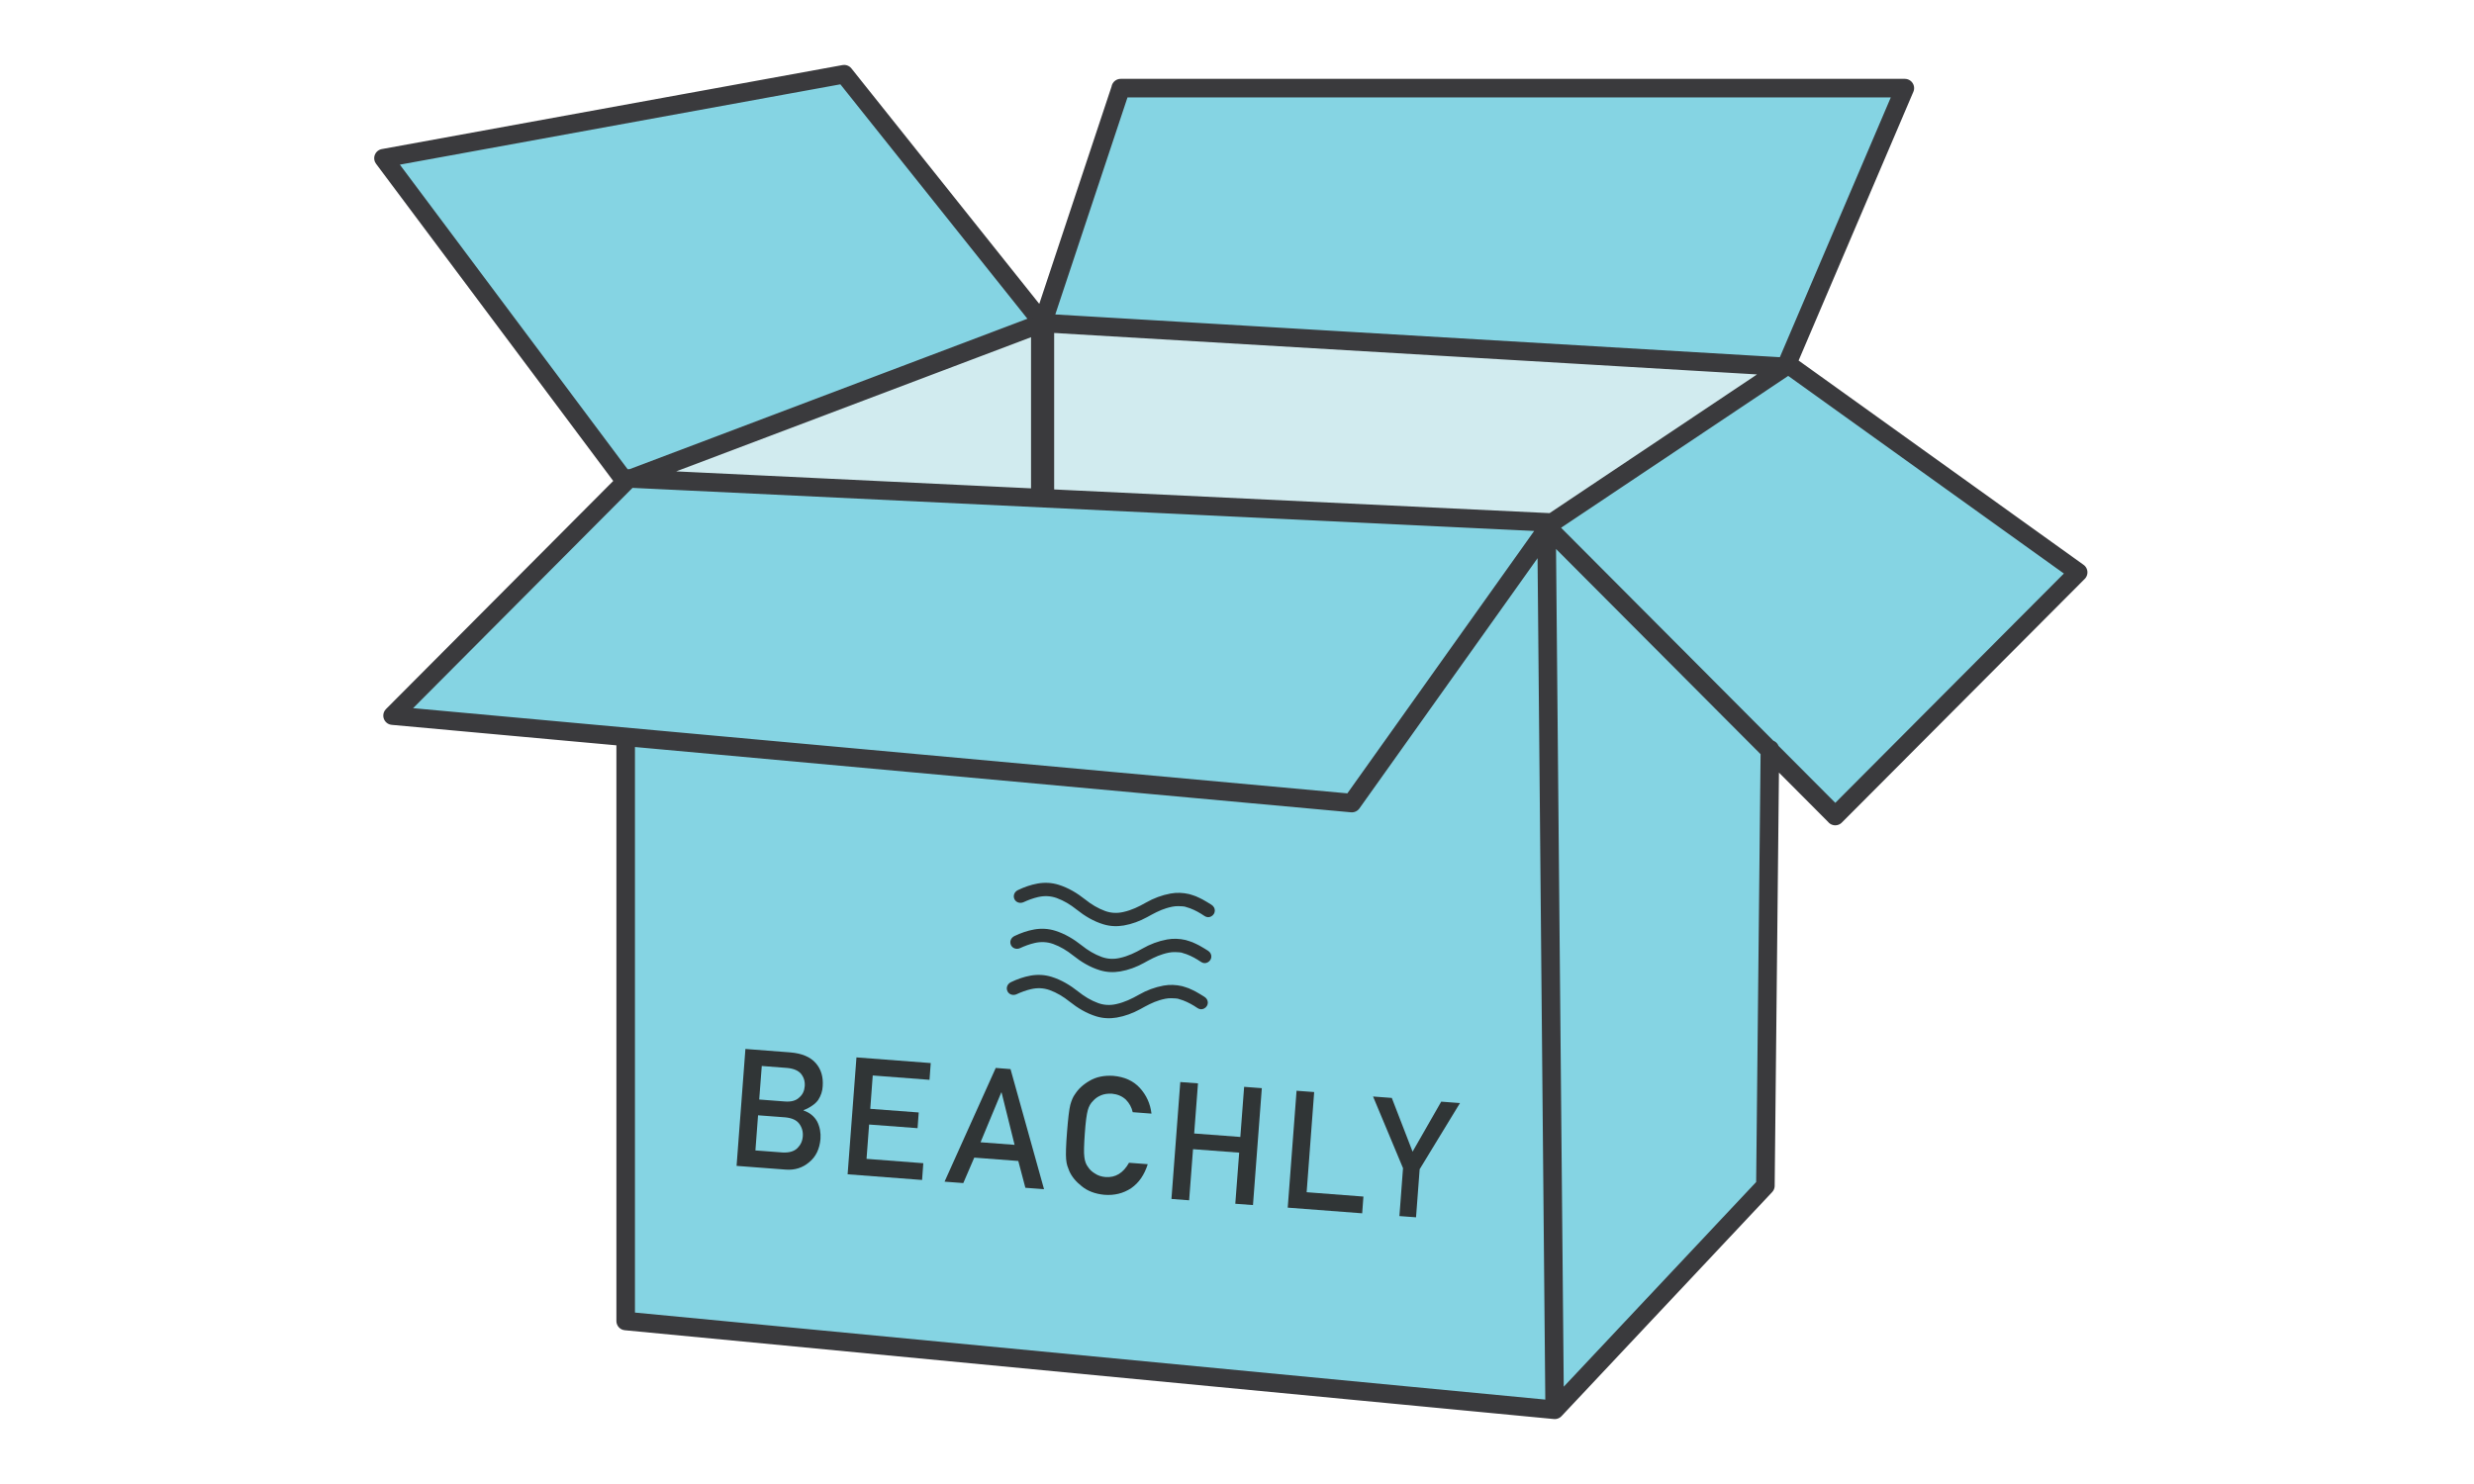 <svg width="200" height="120" viewBox="0 0 200 120" fill="none" xmlns="http://www.w3.org/2000/svg">
<path d="M84.285 26.112L144.361 29.663L125.432 42.251L50.509 38.887L84.285 26.112Z" fill="#D1EBEF"/>
<path d="M125.052 43.42L125.645 112.795L142.708 95.889L143.995 31.765L125.052 43.42Z" fill="#85D4E3"/>
<path d="M90.597 7.126H153.989L144.367 29.663L84.292 26.119L90.604 7.133L90.597 7.126ZM31 12.793L68.243 6L84.284 26.112L50.508 38.887L31 12.793ZM109.283 64.938L31.736 57.866L50.837 38.686L125.431 42.251L109.283 64.938ZM125.024 42.559L125.681 114L50.58 106.82V59.788M143.081 60.592L142.716 95.882L125.688 114M148.363 65.978L125.024 42.559L144.575 29.484L168 46.282L148.363 65.986V65.978Z" fill="#85D4E3"/>
<path d="M125.024 42.559L125.681 114L50.58 106.82V59.788M125.024 42.559L148.363 65.978V65.986L168 46.282L144.575 29.484L125.024 42.559ZM143.081 60.592L142.716 95.882L125.688 114M90.597 7.126H153.989L144.367 29.663L84.292 26.119L90.604 7.133L90.597 7.126ZM31 12.793L68.243 6L84.284 26.112L50.508 38.887L31 12.793ZM109.283 64.938L31.736 57.866L50.837 38.686L125.431 42.251L109.283 64.938Z" stroke="#3A3A3D" stroke-width="1.5" stroke-linecap="round" stroke-linejoin="round"/>
<path d="M84.284 26.112V39.568" stroke="#3A3A3D" stroke-width="1.87" stroke-linecap="round" stroke-linejoin="round"/>
<path d="M96.143 79.937C96.322 80.023 96.494 80.087 96.644 80.173C96.887 80.31 97.13 80.453 97.366 80.604C97.745 80.84 97.73 81.343 97.344 81.55C97.165 81.644 96.98 81.629 96.808 81.515C96.436 81.264 96.058 81.048 95.636 80.891C95.5 80.84 95.357 80.805 95.207 80.754L95.014 80.733C94.907 80.733 94.799 80.718 94.692 80.718C94.356 80.711 94.042 80.79 93.727 80.883C93.177 81.048 92.676 81.328 92.169 81.608C91.575 81.931 90.946 82.167 90.282 82.282C89.731 82.375 89.181 82.354 88.637 82.189C87.83 81.945 87.122 81.515 86.464 80.991C85.971 80.597 85.442 80.274 84.849 80.058C84.356 79.886 83.855 79.865 83.34 79.987C82.94 80.08 82.554 80.224 82.182 80.396C81.904 80.525 81.575 80.424 81.446 80.159C81.31 79.879 81.432 79.564 81.725 79.42C82.232 79.176 82.761 78.99 83.319 78.889C83.891 78.789 84.456 78.818 85.013 78.99C85.814 79.241 86.514 79.664 87.165 80.18C87.658 80.575 88.187 80.898 88.78 81.113C89.259 81.285 89.745 81.307 90.246 81.192C90.903 81.048 91.497 80.761 92.076 80.431C92.691 80.08 93.355 79.829 94.056 79.7C94.564 79.607 95.064 79.628 95.564 79.743C95.664 79.764 96.015 79.886 96.136 79.929L96.143 79.937Z" fill="#303536"/>
<path d="M96.428 76.207C96.607 76.293 96.779 76.357 96.929 76.444C97.172 76.58 97.415 76.723 97.651 76.874C98.03 77.111 98.015 77.613 97.629 77.821C97.451 77.914 97.265 77.9 97.093 77.785C96.722 77.534 96.343 77.319 95.921 77.161C95.785 77.111 95.642 77.075 95.492 77.025L95.299 77.003C95.192 77.003 95.085 76.989 94.977 76.989C94.641 76.981 94.327 77.06 94.012 77.154C93.462 77.319 92.961 77.598 92.454 77.878C91.861 78.201 91.231 78.438 90.567 78.552C90.016 78.645 89.466 78.624 88.923 78.459C88.115 78.215 87.407 77.785 86.749 77.261C86.256 76.867 85.727 76.544 85.134 76.329C84.641 76.157 84.14 76.135 83.626 76.257C83.225 76.35 82.839 76.494 82.468 76.666C82.189 76.795 81.86 76.695 81.731 76.429C81.595 76.149 81.717 75.834 82.01 75.69C82.518 75.447 83.046 75.26 83.604 75.159C84.176 75.059 84.741 75.088 85.298 75.26C86.099 75.511 86.799 75.934 87.45 76.451C87.943 76.845 88.472 77.168 89.066 77.383C89.544 77.555 90.031 77.577 90.531 77.462C91.189 77.319 91.782 77.032 92.361 76.702C92.976 76.35 93.641 76.099 94.341 75.97C94.849 75.877 95.349 75.898 95.849 76.013C95.95 76.035 96.3 76.157 96.421 76.2L96.428 76.207Z" fill="#303536"/>
<path d="M96.709 72.491C96.887 72.577 97.059 72.642 97.209 72.728C97.452 72.864 97.695 73.008 97.931 73.158C98.31 73.395 98.296 73.897 97.91 74.105C97.731 74.198 97.545 74.184 97.374 74.069C97.002 73.818 96.623 73.603 96.201 73.445C96.065 73.395 95.922 73.359 95.772 73.309L95.579 73.287C95.472 73.287 95.365 73.273 95.258 73.273C94.922 73.266 94.607 73.345 94.293 73.438C93.742 73.603 93.242 73.883 92.734 74.162C92.141 74.485 91.512 74.722 90.847 74.837C90.297 74.93 89.746 74.909 89.203 74.743C88.395 74.5 87.687 74.069 87.03 73.546C86.537 73.151 86.007 72.828 85.414 72.613C84.921 72.441 84.421 72.42 83.906 72.541C83.505 72.635 83.12 72.778 82.748 72.95C82.469 73.079 82.14 72.979 82.011 72.714C81.876 72.434 81.997 72.118 82.29 71.975C82.798 71.731 83.327 71.544 83.884 71.444C84.456 71.344 85.021 71.372 85.579 71.544C86.379 71.796 87.08 72.219 87.73 72.735C88.224 73.13 88.752 73.452 89.346 73.668C89.825 73.84 90.311 73.861 90.811 73.746C91.469 73.603 92.062 73.316 92.641 72.986C93.256 72.635 93.921 72.384 94.621 72.255C95.129 72.161 95.629 72.183 96.13 72.298C96.23 72.319 96.58 72.441 96.702 72.484L96.709 72.491Z" fill="#303536"/>
<path d="M60.253 84.821L63.906 85.101C64.828 85.18 65.507 85.467 65.943 85.962C66.379 86.457 66.565 87.088 66.507 87.848C66.486 88.236 66.365 88.601 66.143 88.946C66.029 89.103 65.878 89.254 65.678 89.39C65.478 89.534 65.242 89.663 64.963 89.77V89.799C65.464 89.971 65.828 90.272 66.064 90.696C66.279 91.133 66.365 91.6 66.329 92.094C66.257 92.912 65.957 93.536 65.421 93.974C64.885 94.433 64.249 94.634 63.512 94.576L59.545 94.275L60.26 84.821H60.253ZM61.582 86.206L61.375 88.91L63.434 89.067C63.956 89.111 64.349 89.003 64.613 88.745C64.885 88.515 65.028 88.207 65.056 87.827C65.085 87.447 64.985 87.117 64.756 86.83C64.527 86.564 64.156 86.406 63.634 86.356L61.575 86.198L61.582 86.206ZM61.282 90.186L61.068 93.027L63.262 93.192C63.791 93.221 64.191 93.106 64.456 92.847C64.72 92.589 64.871 92.274 64.899 91.886C64.928 91.499 64.828 91.155 64.606 90.861C64.384 90.567 64.006 90.402 63.477 90.351L61.282 90.186Z" fill="#303536"/>
<path d="M69.223 85.503L75.242 85.962L75.142 87.317L70.553 86.966L70.353 89.663L74.27 89.957L74.177 91.227L70.26 90.932L70.052 93.708L74.641 94.06L74.541 95.415L68.522 94.956L69.237 85.503H69.223Z" fill="#303536"/>
<path d="M82.335 93.88L78.76 93.608L77.874 95.666L76.358 95.552L80.497 86.356L81.691 86.45L84.4 96.161L82.892 96.047L82.32 93.88H82.335ZM82.02 92.575L80.969 88.343H80.941L79.268 92.367L82.02 92.575Z" fill="#303536"/>
<path d="M92.785 94.139C92.514 94.999 92.071 95.645 91.449 96.075C90.812 96.499 90.091 96.678 89.268 96.613C88.532 96.541 87.924 96.312 87.453 95.925C86.974 95.552 86.638 95.143 86.438 94.684C86.38 94.533 86.33 94.397 86.28 94.261C86.237 94.124 86.209 93.952 86.187 93.744C86.152 93.357 86.173 92.625 86.259 91.542C86.345 90.459 86.43 89.713 86.523 89.347C86.624 88.981 86.745 88.687 86.909 88.472C87.174 88.056 87.567 87.69 88.096 87.389C88.618 87.081 89.247 86.952 89.99 86.995C90.898 87.073 91.62 87.396 92.149 87.977C92.678 88.558 92.993 89.247 93.086 90.05L91.57 89.935C91.484 89.548 91.299 89.204 91.013 88.917C90.712 88.637 90.334 88.479 89.876 88.436C89.54 88.422 89.247 88.465 88.997 88.573C88.739 88.68 88.532 88.831 88.368 89.017C88.168 89.204 88.025 89.462 87.939 89.77C87.846 90.1 87.76 90.732 87.696 91.664C87.631 92.597 87.61 93.228 87.66 93.558C87.696 93.888 87.796 94.167 87.967 94.382C88.103 94.591 88.289 94.763 88.525 94.899C88.754 95.057 89.04 95.15 89.376 95.179C90.176 95.236 90.805 94.856 91.27 94.024L92.785 94.139Z" fill="#303536"/>
<path d="M100.177 93.206L96.445 92.926L96.131 97.058L94.701 96.95L95.416 87.497L96.846 87.604L96.538 91.657L100.27 91.937L100.577 87.884L102.007 87.992L101.292 97.445L99.862 97.338L100.177 93.206Z" fill="#303536"/>
<path d="M104.808 88.2L106.238 88.307L105.63 96.405L110.22 96.757L110.12 98.112L104.101 97.653L104.815 88.2H104.808Z" fill="#303536"/>
<path d="M113.415 94.447L110.999 88.666L112.514 88.781L114.194 93.127L116.51 89.082L118.026 89.197L114.766 94.547L114.473 98.435L113.129 98.335L113.422 94.447H113.415Z" fill="#303536"/>
</svg>
